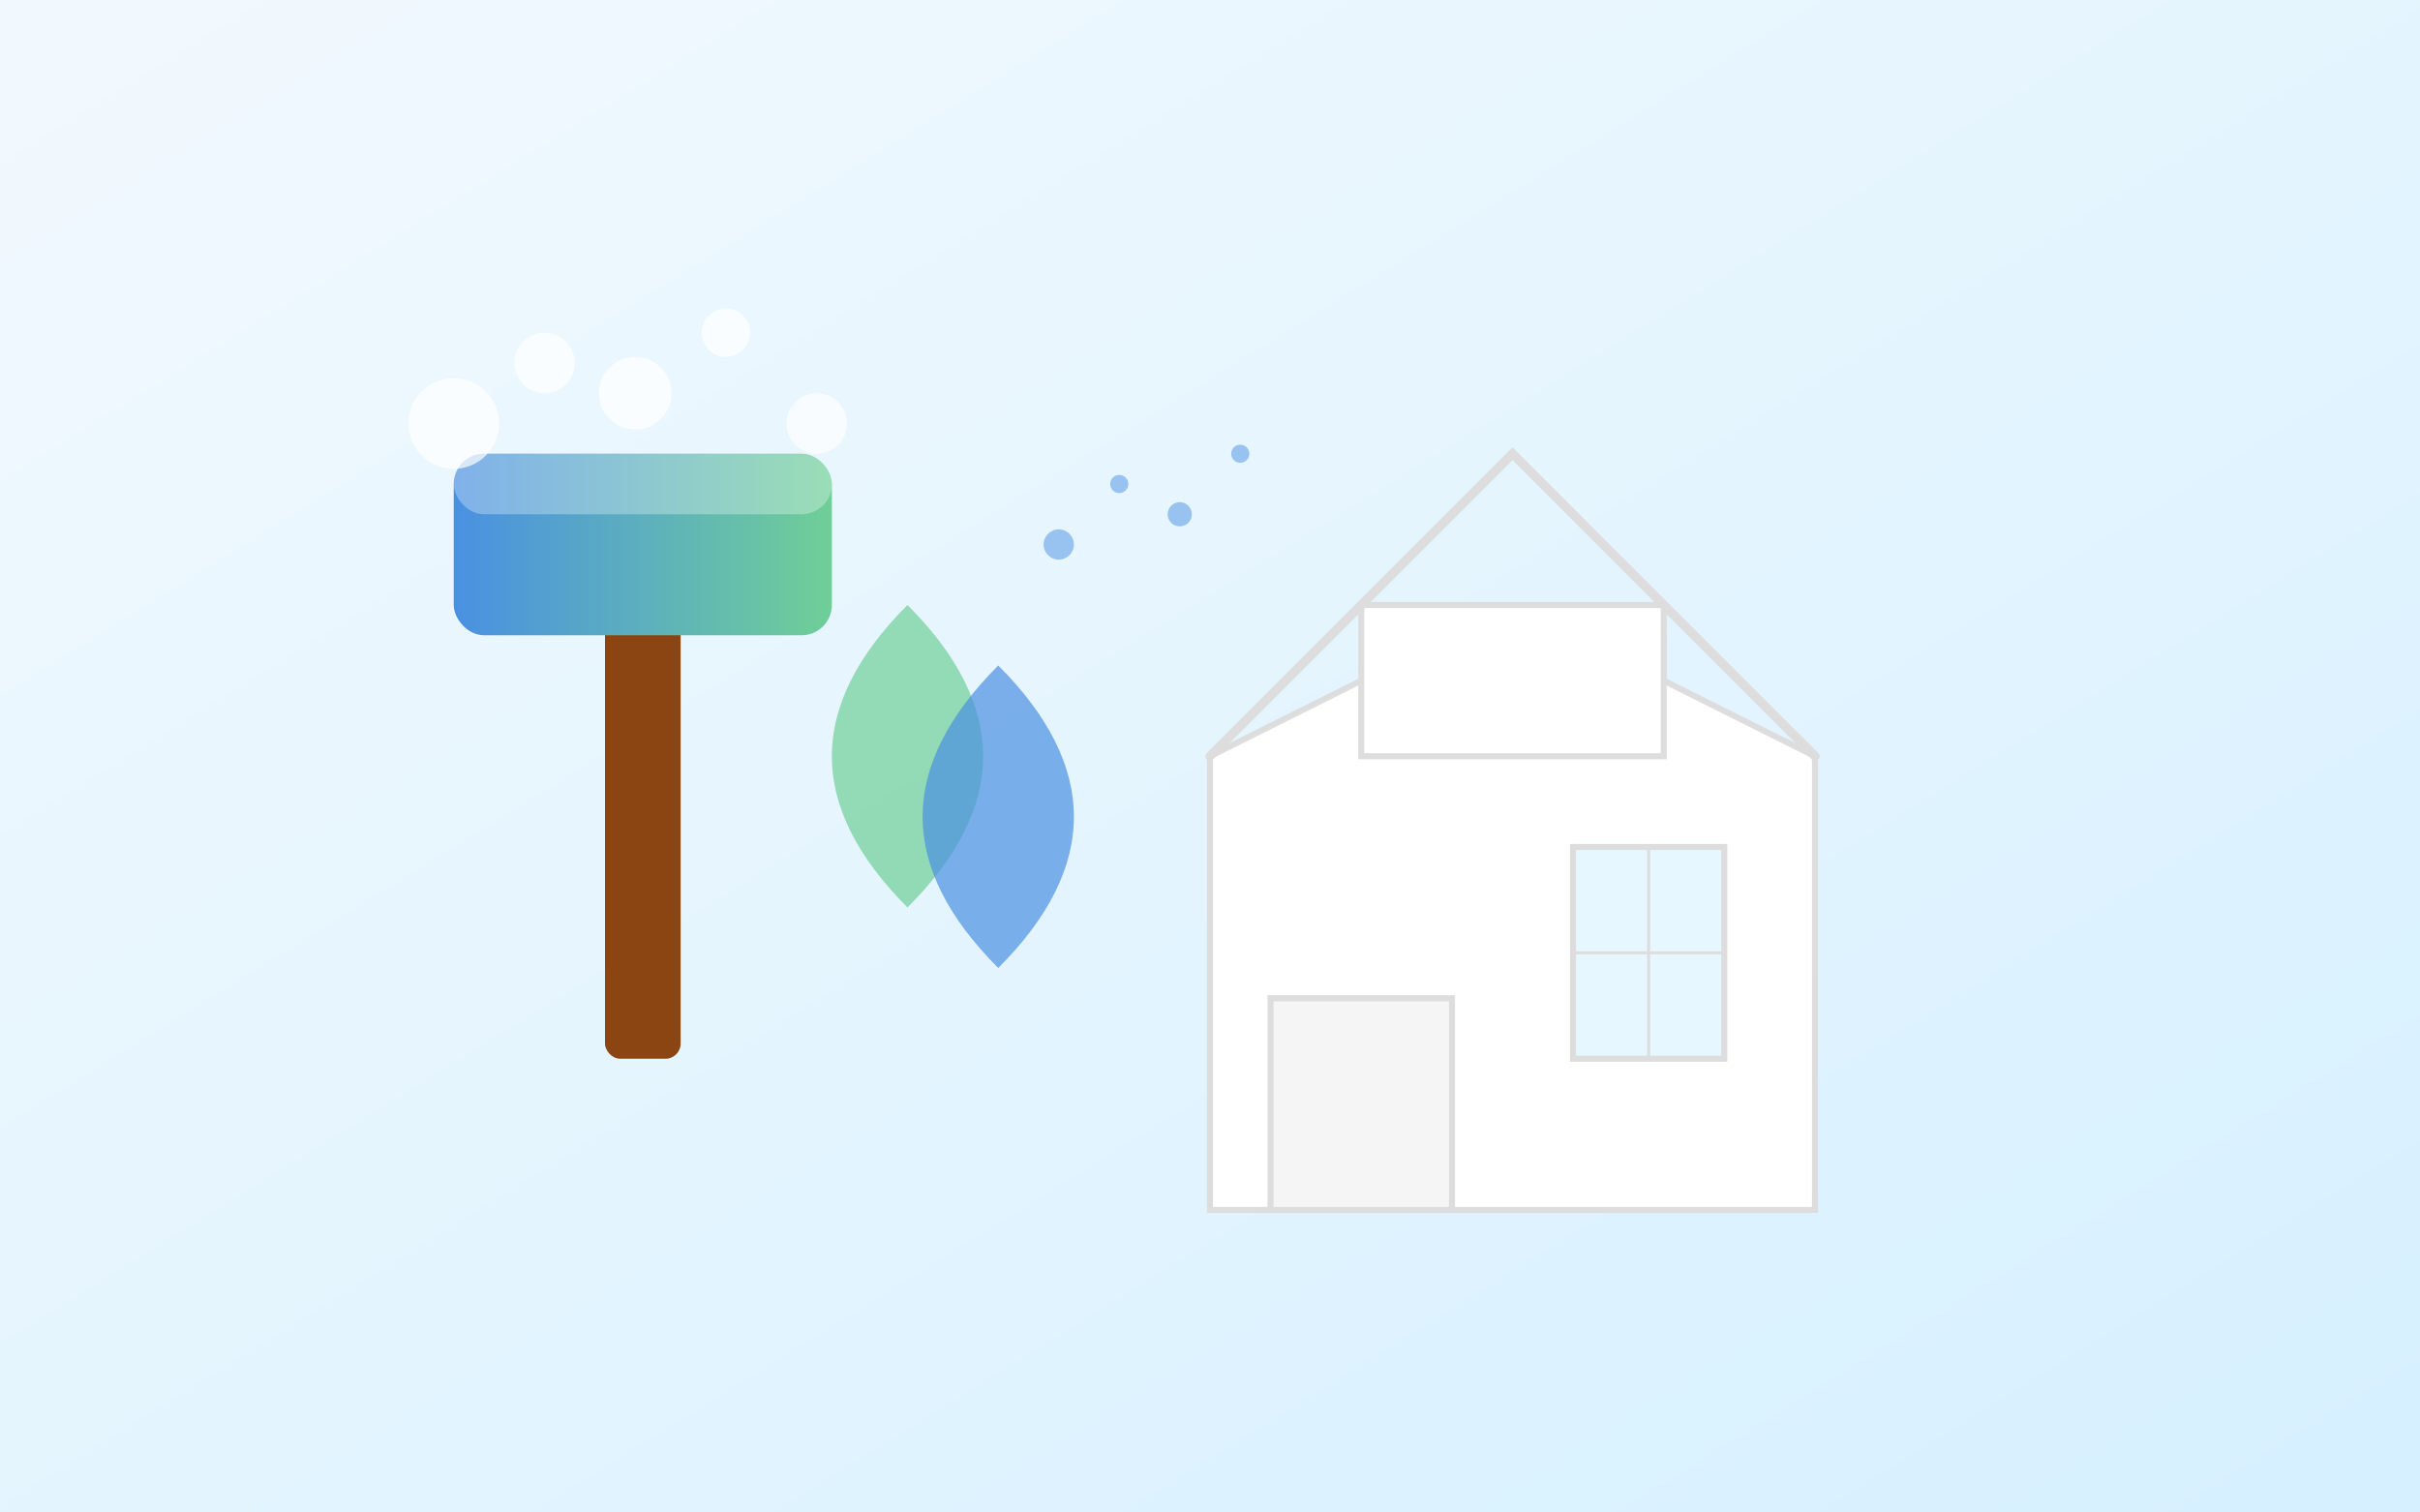 <svg xmlns="http://www.w3.org/2000/svg" width="800" height="500" viewBox="0 0 800 500">
  <rect x="0" y="0" width="800" height="500" fill="#333333" stroke="none"/>
  <defs>
    <linearGradient id="bgGrad" x1="0%" y1="0%" x2="100%" y2="100%">
      <stop offset="0%" style="stop-color:#f2f9fe;stop-opacity:1" />
      <stop offset="100%" style="stop-color:#d6f0ff;stop-opacity:1" />
    </linearGradient>
    <linearGradient id="brushGrad" x1="0%" y1="0%" x2="100%" y2="0%">
      <stop offset="0%" style="stop-color:#4a90e2;stop-opacity:1" />
      <stop offset="100%" style="stop-color:#6fcf97;stop-opacity:1" />
    </linearGradient>
  </defs>
  
  <!-- Background -->
  <rect width="800" height="500" fill="url(#bgGrad)" />
  
  <!-- House shape -->
  <path d="M500,200 L600,250 L600,400 L400,400 L400,250 Z" fill="#fff" stroke="#ddd" stroke-width="2" />
  <path d="M450,200 L550,200 L550,250 L450,250 Z" fill="#fff" stroke="#ddd" stroke-width="2" />
  <path d="M420,330 L480,330 L480,400 L420,400 Z" fill="#f5f5f5" stroke="#ddd" stroke-width="2" />
  <path d="M400,250 L500,150 L600,250" fill="none" stroke="#ddd" stroke-width="3" stroke-linecap="round" />
  
  <!-- Window -->
  <rect x="520" y="280" width="50" height="70" fill="#e6f7ff" stroke="#ddd" stroke-width="2" />
  <line x1="545" y1="280" x2="545" y2="350" stroke="#ddd" stroke-width="1" />
  <line x1="520" y1="315" x2="570" y2="315" stroke="#ddd" stroke-width="1" />
  
  <!-- Cleaning elements -->
  <path d="M300,300 Q350,250 300,200 Q250,250 300,300 Z" fill="#6fcf97" opacity="0.7" />
  <path d="M330,320 Q380,270 330,220 Q280,270 330,320 Z" fill="#4a90e2" opacity="0.7" />
  
  <!-- Brush -->
  <rect x="200" y="200" width="25" height="150" rx="5" fill="#8B4513" />
  <rect x="150" y="150" width="125" height="60" rx="10" fill="url(#brushGrad)" />
  <rect x="150" y="150" width="125" height="20" rx="10" fill="white" opacity="0.3" />
  
  <!-- Bubbles -->
  <circle cx="150" cy="140" r="15" fill="white" opacity="0.7" />
  <circle cx="180" cy="120" r="10" fill="white" opacity="0.7" />
  <circle cx="210" cy="130" r="12" fill="white" opacity="0.7" />
  <circle cx="240" cy="110" r="8" fill="white" opacity="0.7" />
  <circle cx="270" cy="140" r="10" fill="white" opacity="0.7" />
  
  <!-- Small decorative elements -->
  <circle cx="350" cy="180" r="5" fill="#4a90e2" opacity="0.5" />
  <circle cx="370" cy="160" r="3" fill="#4a90e2" opacity="0.5" />
  <circle cx="390" cy="170" r="4" fill="#4a90e2" opacity="0.5" />
  <circle cx="410" cy="150" r="3" fill="#4a90e2" opacity="0.5" />
</svg>